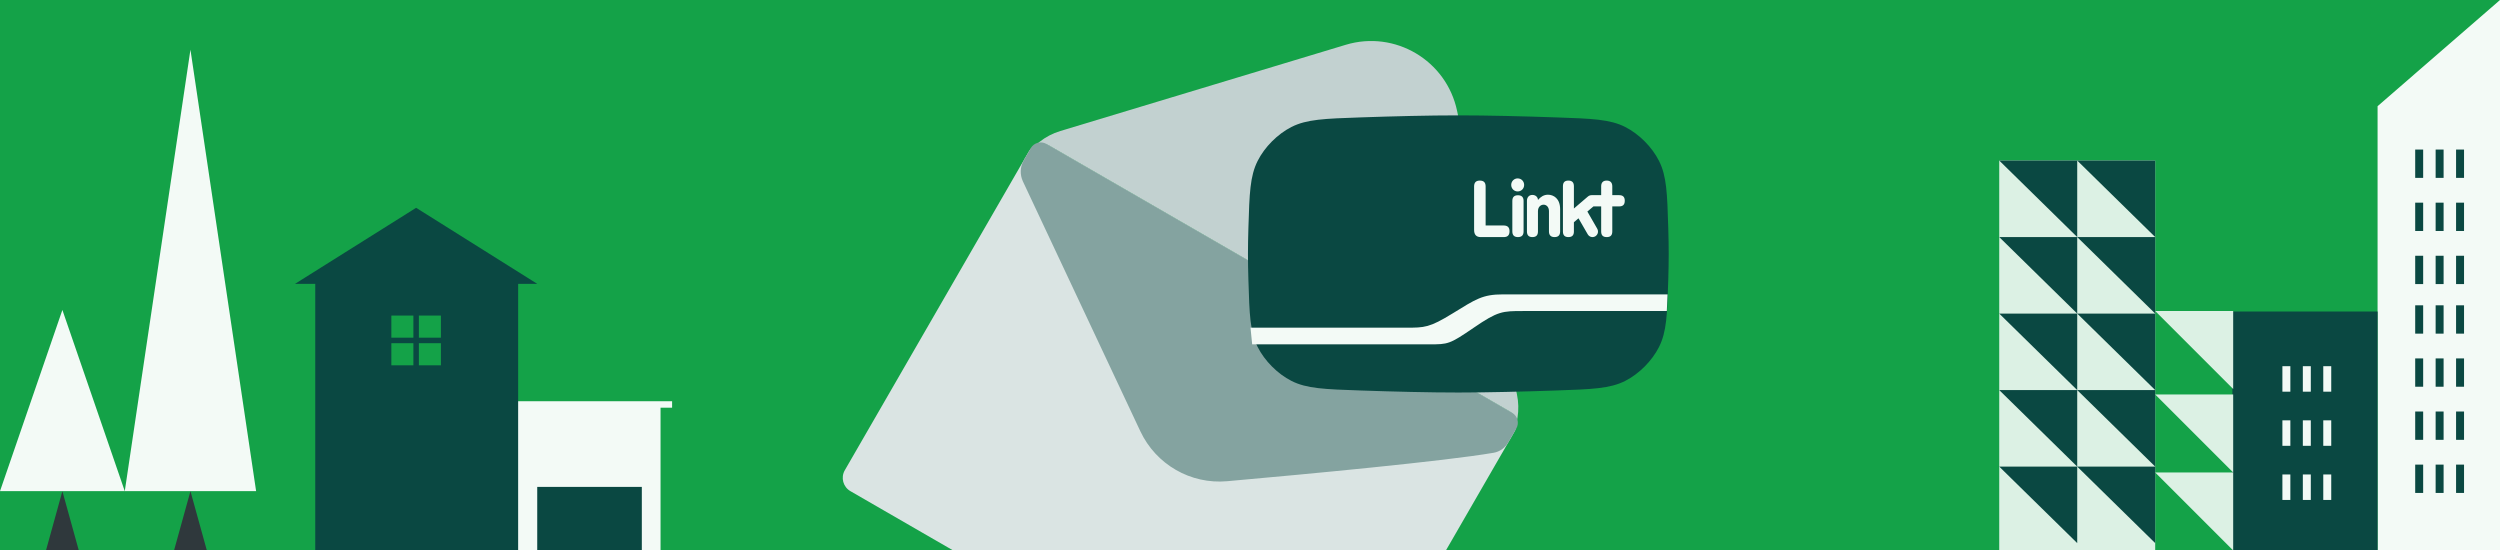 <svg width="654" height="144" viewBox="0 0 654 144" fill="none" xmlns="http://www.w3.org/2000/svg">
<rect x="0" y="0" width="654" height="144" fill="#808080" stroke="none"/>
<g clip-path="url(#clip0_803_10115)">
<path d="M654 0H0V144H654V0Z" fill="#14A248"/>
<path fill-rule="evenodd" clip-rule="evenodd" d="M132.042 104.963V143.998H172.798V106.652H175.82V104.963H132.042Z" fill="#F3FAF6"/>
<path fill-rule="evenodd" clip-rule="evenodd" d="M140.541 143.999H167.9V127.372H140.541V143.999Z" fill="#0A4842"/>
<path fill-rule="evenodd" clip-rule="evenodd" d="M108.859 54.36L77.18 74.253H82.468V143.999H135.547V74.253H140.541L108.861 54.36H108.859Z" fill="#0A4842"/>
<path fill-rule="evenodd" clip-rule="evenodd" d="M109.58 88.336H115.34V82.553H109.58V88.336ZM102.38 88.336H108.14V82.553H102.38V88.336ZM109.58 95.565H115.34V89.782H109.58V95.565ZM102.38 95.565H108.14V89.782H102.38V95.565Z" fill="#14A248"/>
<path d="M277.376 34.274C273.367 35.485 269.984 38.174 267.89 41.801L394.91 115.136C397.008 111.501 397.69 107.219 396.823 103.112L381.173 28.992C378.389 15.807 364.939 7.823 352.04 11.72C331.502 17.924 301.502 26.986 277.376 34.274Z" fill="#C2D1D0"/>
<path d="M394.705 107.49C396.618 108.595 397.274 111.041 396.169 112.954L348.02 196.351C346.915 198.265 344.469 198.92 342.556 197.815L222.464 128.481C220.551 127.376 219.895 124.93 221 123.016L269.149 39.619C270.254 37.706 272.7 37.051 274.613 38.155L394.705 107.49Z" fill="#14A248"/>
<path d="M394.705 107.49C396.618 108.595 397.274 111.041 396.169 112.954L348.02 196.351C346.915 198.265 344.469 198.92 342.556 197.815L222.464 128.481C220.551 127.376 219.895 124.93 221 123.016L269.149 39.619C270.254 37.706 272.7 37.051 274.613 38.155L394.705 107.49Z" fill="#DAE4E3"/>
<path fill-rule="evenodd" clip-rule="evenodd" d="M394.579 115.709C393.734 117.147 392.363 118.166 390.717 118.448C377.751 120.667 341.987 124.018 321.013 125.886C311.438 126.738 302.394 121.497 298.305 112.797L267.594 47.461C266.759 45.683 266.846 43.609 267.828 41.908L269.667 38.724C270.503 37.312 272.323 36.833 273.748 37.655L395.571 107.99C397.006 108.819 397.498 110.654 396.669 112.088L394.579 115.709Z" fill="#84A3A0"/>
<path d="M326.582 59.615C326.856 50.591 326.993 46.078 329.004 42.091C330.839 38.452 334.207 35.071 337.838 33.221C341.818 31.194 346.523 31.033 355.932 30.71C364.565 30.413 373.826 30.179 381.5 30.179C389.175 30.179 398.435 30.413 407.069 30.71C416.478 31.033 421.183 31.194 425.162 33.221C428.794 35.071 432.162 38.452 433.997 42.091C436.008 46.078 436.145 50.591 436.418 59.615C436.491 62 436.534 64.309 436.534 66.431C436.534 68.554 436.491 70.863 436.418 73.248C436.145 82.272 436.008 86.785 433.997 90.772C432.162 94.411 428.794 97.792 425.162 99.642C421.183 101.669 416.478 101.83 407.069 102.153C398.435 102.449 389.175 102.684 381.5 102.684C373.826 102.684 364.565 102.449 355.932 102.153C346.523 101.83 341.818 101.669 337.838 99.642C334.207 97.792 330.839 94.411 329.004 90.772C326.993 86.785 326.856 82.272 326.582 73.248C326.51 70.863 326.467 68.554 326.467 66.431C326.467 64.309 326.51 62 326.582 59.615Z" fill="#0A4842"/>
<path fill-rule="evenodd" clip-rule="evenodd" d="M393.174 77.01C387.795 77.01 386.063 78.267 379.996 81.995C373.93 85.722 372.69 85.722 367.806 85.722C363.919 85.722 327.131 85.722 327.131 85.722L327.568 90.079C327.568 90.079 369.138 90.079 373.93 90.079C378.813 90.079 379.178 90.079 385.52 85.736C391.863 81.394 393.001 81.366 398.423 81.366C403.671 81.366 436.037 81.366 436.037 81.366L436.232 77.009C436.232 77.009 398.423 77.01 393.174 77.01Z" fill="#F3FAF6"/>
<path fill-rule="evenodd" clip-rule="evenodd" d="M395.626 52.565V60.537C395.626 61.548 396.135 62.024 397.097 62.024C398.059 62.024 398.568 61.548 398.568 60.537V52.565C398.568 51.554 398.059 51.078 397.097 51.078C396.135 51.078 395.626 51.554 395.626 52.565ZM395.332 48.376C395.332 49.335 396.088 50.082 397.014 50.082C397.978 50.082 398.715 49.335 398.715 48.376C398.715 47.418 397.978 46.67 397.014 46.67C396.088 46.67 395.332 47.418 395.332 48.376ZM402.33 52.307C402.33 51.717 401.859 50.992 400.862 50.992C399.921 50.992 399.45 51.717 399.45 52.517V60.557C399.45 61.529 399.921 62.024 400.862 62.024C401.859 62.024 402.33 61.529 402.33 60.557V55.241C402.33 54.117 403.064 53.546 403.817 53.546C404.494 53.546 405.21 54.098 405.21 55.241V60.557C405.21 61.529 405.718 62.024 406.659 62.024C407.638 62.024 408.127 61.529 408.127 60.557V54.708C408.127 51.907 406.396 50.935 404.946 50.935C403.817 50.935 402.989 51.545 402.33 52.307ZM421.775 51.054V48.739C421.775 47.77 421.269 47.239 420.312 47.239C419.355 47.239 418.867 47.77 418.867 48.739V51.054H416.367C416.01 51.054 415.691 51.168 415.391 51.415L411.733 54.546V48.719C411.733 47.733 411.264 47.239 410.288 47.239C409.313 47.239 408.863 47.733 408.863 48.719V60.563C408.863 61.531 409.332 62.024 410.288 62.024C411.283 62.024 411.733 61.531 411.733 60.563V58.133C411.827 58.02 412.84 57.184 412.934 57.109L415.344 61.283C415.544 61.615 415.805 61.829 416.139 61.949C416.523 62.087 416.959 62.028 417.323 61.829C417.673 61.608 417.94 61.253 418.011 60.847C418.073 60.495 418.018 60.159 417.831 59.819L415.255 55.338L416.844 53.996H418.867V60.544C418.867 61.55 419.336 62.024 420.331 62.024C421.306 62.024 421.775 61.55 421.775 60.544V53.996H423.577C424.571 53.996 425.04 53.521 425.04 52.516C425.04 51.529 424.571 51.054 423.577 51.054H421.775ZM393.365 62.024H387.358C386.19 62.024 385.625 61.379 385.625 60.145V48.776C385.625 47.733 386.134 47.239 387.113 47.239C388.149 47.239 388.639 47.733 388.639 48.776V58.988H393.365C394.401 58.988 394.891 59.5 394.891 60.487C394.891 61.531 394.401 62.024 393.365 62.024Z" fill="#F3FAF6"/>
<path fill-rule="evenodd" clip-rule="evenodd" d="M654 144H621.974V27.781L654 0V144Z" fill="#F3FAF6"/>
<path fill-rule="evenodd" clip-rule="evenodd" d="M621.974 144H584V81.492H621.974V144Z" fill="#0A4842"/>
<path fill-rule="evenodd" clip-rule="evenodd" d="M633.9 46.533H631.816V39.125H633.9V46.533ZM639.245 46.533H637.162V39.125H639.245V46.533ZM644.592 46.533H642.508V39.125H644.592V46.533ZM633.9 60.424H631.816V53.016H633.9V60.424ZM639.245 60.424H637.162V53.016H639.245V60.424ZM644.592 60.424H642.508V53.016H644.592V60.424ZM633.9 74.315H631.816V66.906H633.9V74.315ZM639.245 74.315H637.162V66.906H639.245V74.315ZM644.592 74.315H642.508V66.906H644.592V74.315ZM633.9 87.279H631.816V79.871H633.9V87.279ZM639.245 87.279H637.162V79.871H639.245V87.279ZM644.592 87.279H642.508V79.871H644.592V87.279ZM633.9 101.169H631.816V93.762H633.9V101.169ZM639.245 101.169H637.162V93.762H639.245V101.169ZM644.592 101.169H642.508V93.762H644.592V101.169ZM633.9 115.061H631.816V107.652H633.9V115.061ZM639.245 115.061H637.162V107.652H639.245V115.061ZM644.592 115.061H642.508V107.652H644.592V115.061ZM633.9 128.951H631.816V121.543H633.9V128.951ZM639.245 128.951H637.162V121.543H639.245V128.951ZM644.592 128.951H642.508V121.543H644.592V128.951Z" fill="#0A4842"/>
<path fill-rule="evenodd" clip-rule="evenodd" d="M599.158 102.463H597.076V95.797H599.158V102.463ZM604.506 102.463H602.422V95.797H604.506V102.463ZM609.852 102.463H607.768V95.797H609.852V102.463ZM599.158 116.625H597.076V109.96H599.158V116.625ZM604.506 116.625H602.422V109.96H604.506V116.625ZM609.852 116.625H607.768V109.96H609.852V116.625ZM599.158 130.786H597.076V124.121H599.158V130.786ZM604.506 130.786H602.422V124.121H604.506V130.786ZM609.852 130.786H607.768V124.121H609.852V130.786Z" fill="#F3FAF6"/>
<path fill-rule="evenodd" clip-rule="evenodd" d="M543.4 42H523V144H543.4H563.8V42H543.4ZM563.8 81.359L584.2 101.76V81.359H563.8ZM563.8 103.2L584.2 123.6H563.8L584.2 144V123.6V103.2H563.8Z" fill="#DCF1E4"/>
<path fill-rule="evenodd" clip-rule="evenodd" d="M543.401 42L563.8 62.014V42H543.401ZM523.001 42L543.4 62.015H523L543.4 82.03H523V82.031L543.4 102.045H523V102.046L543.4 122.061H523L543.4 142.075V122.061L563.8 142.075V122.061H543.4V102.045L563.8 122.06V102.045H543.4V82.03L563.8 102.045V82.03H543.4V62.015L563.8 82.029V62.015H543.4V42H523.001Z" fill="#0A4842"/>
<path fill-rule="evenodd" clip-rule="evenodd" d="M12.026 144L16.32 128.487L20.615 144H12.026Z" fill="#2F383C"/>
<path fill-rule="evenodd" clip-rule="evenodd" d="M7.15256e-07 128.487L16.32 81.085L32.641 128.487H7.15256e-07Z" fill="#F3FAF6"/>
<path fill-rule="evenodd" clip-rule="evenodd" d="M45.526 144L49.821 128.487L54.115 144H45.526Z" fill="#2F383C"/>
<path fill-rule="evenodd" clip-rule="evenodd" d="M32.641 128.487L49.821 13L67 128.487H32.641Z" fill="#F3FAF6"/>
</g>
<defs>
<clipPath id="clip0_803_10115">
<rect width="654" height="144" fill="white"/>
</clipPath>
</defs>
</svg>

